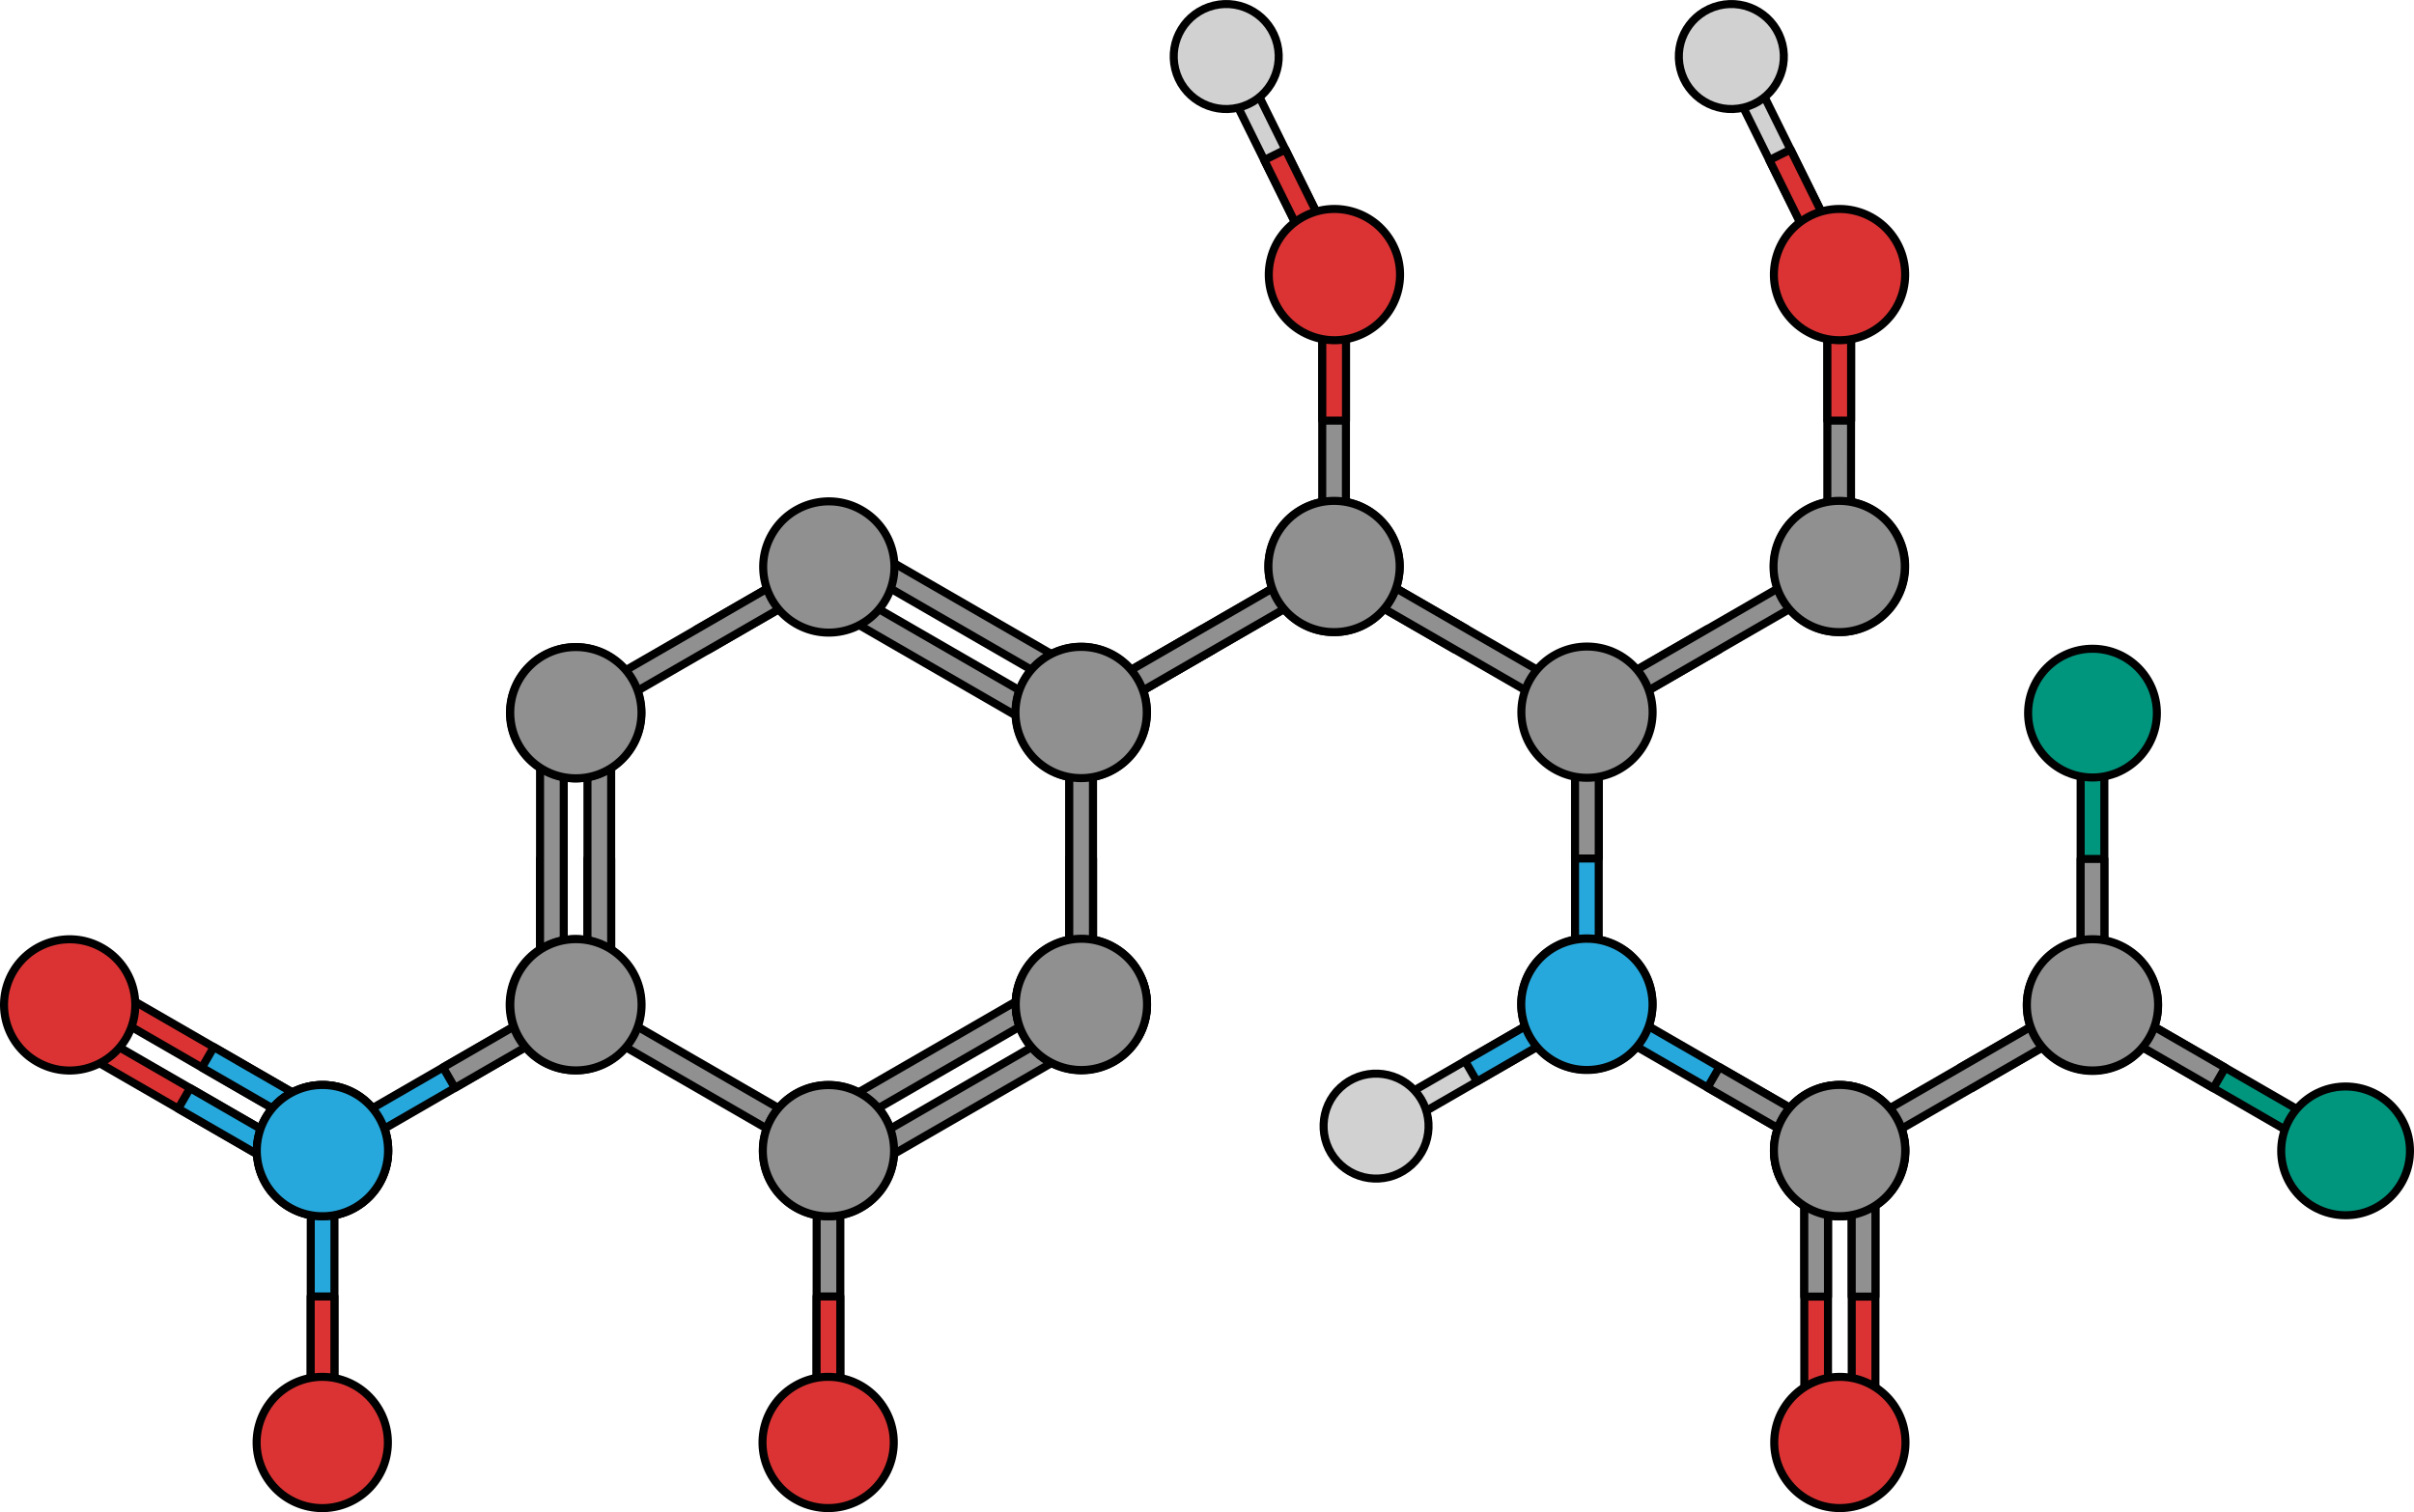 <?xml version="1.0" encoding="utf-8"?>
<!-- Generator: Adobe Illustrator 16.0.0, SVG Export Plug-In . SVG Version: 6.00 Build 0)  -->
<!DOCTYPE svg PUBLIC "-//W3C//DTD SVG 1.1//EN" "http://www.w3.org/Graphics/SVG/1.1/DTD/svg11.dtd">
<svg version="1.1" id="Layer_1" xmlns="http://www.w3.org/2000/svg" xmlns:xlink="http://www.w3.org/1999/xlink" x="0px" y="0px"
	 width="599.87px" height="375.794px" viewBox="0 0 599.87 375.794" enable-background="new 0 0 599.87 375.794"
	 xml:space="preserve">
<g>
	<g>
		
			<polygon fill="#DB3333" stroke="#000000" stroke-width="2" stroke-linecap="round" stroke-linejoin="round" stroke-miterlimit="10" points="
			21.332,248.657 79.017,281.962 83.041,280.885 81.964,276.862 24.277,243.557 20.256,244.636 		"/>
		
			<polygon fill="#DB3333" stroke="#000000" stroke-width="2" stroke-linecap="round" stroke-linejoin="round" stroke-miterlimit="10" points="
			15.44,258.862 73.125,292.167 77.149,291.089 76.072,287.066 18.386,253.761 14.364,254.841 		"/>
		
			<path fill="#DB3333" stroke="#000000" stroke-width="2" stroke-linecap="round" stroke-linejoin="round" stroke-miterlimit="10" d="
			M3.188,241.584c-4.503,7.801-1.832,17.772,5.972,22.277c7.796,4.503,17.771,1.83,22.274-5.97
			c4.503-7.799,1.83-17.774-5.968-22.276C17.665,231.111,7.689,233.784,3.188,241.584z"/>
		
			<polygon fill="#26A8DC" stroke="#000000" stroke-width="2" stroke-linecap="round" stroke-linejoin="round" stroke-miterlimit="10" points="
			50.18,265.312 53.125,260.21 81.967,276.862 83.045,280.886 79.023,281.964 		"/>
		
			<polygon fill="#26A8DC" stroke="#000000" stroke-width="2" stroke-linecap="round" stroke-linejoin="round" stroke-miterlimit="10" points="
			44.288,275.517 47.234,270.414 76.075,287.067 77.153,291.091 73.131,292.168 		"/>
		<g>
			<g>
				<g>
					
						<circle fill="#909090" stroke="#000000" stroke-width="2" stroke-linecap="round" stroke-linejoin="round" stroke-miterlimit="10" cx="80.176" cy="285.945" r="16.308"/>
				</g>
			</g>
		</g>
	</g>
	<g>
		
			<polygon fill="#26A8DC" stroke="#000000" stroke-width="2" stroke-linecap="round" stroke-linejoin="round" stroke-miterlimit="10" points="
			77.228,288.888 77.209,355.495 80.151,358.442 83.1,355.501 83.116,288.89 80.176,285.946 		"/>
		
			<polygon fill="#DB3333" stroke="#000000" stroke-width="2" stroke-linecap="round" stroke-linejoin="round" stroke-miterlimit="10" points="
			77.209,322.194 83.102,322.192 83.097,355.497 80.151,358.442 77.209,355.495 		"/>
		<g>
			
				<path fill="#DB3333" stroke="#000000" stroke-width="2" stroke-linecap="round" stroke-linejoin="round" stroke-miterlimit="10" d="
				M94.207,350.335c-4.503-7.803-14.477-10.477-22.276-5.975c-7.801,4.5-10.477,14.471-5.974,22.271
				c4.498,7.801,14.472,10.479,22.271,5.979C96.033,368.108,98.706,358.136,94.207,350.335z"/>
		</g>
		
			<circle fill="#909090" stroke="#000000" stroke-width="2" stroke-linecap="round" stroke-linejoin="round" stroke-miterlimit="10" cx="80.176" cy="285.943" r="16.309"/>
	</g>
	<g>
		<g>
			
				<polygon fill="#26A8DC" stroke="#000000" stroke-width="2" stroke-linecap="round" stroke-linejoin="round" stroke-miterlimit="10" points="
				84.196,287.021 141.882,253.717 142.96,249.693 138.938,248.615 81.251,281.92 80.176,285.943 			"/>
			
				<polygon fill="#909090" stroke="#000000" stroke-width="2" stroke-linecap="round" stroke-linejoin="round" stroke-miterlimit="10" points="
				113.044,270.365 110.098,265.264 138.94,248.613 142.964,249.691 141.886,253.713 			"/>
			
				<path fill="#26A8DC" stroke="#000000" stroke-width="2" stroke-linecap="round" stroke-linejoin="round" stroke-miterlimit="10" d="
				M65.999,294.102c4.504,7.8,14.476,10.473,22.279,5.967c7.797-4.5,10.471-14.476,5.967-22.275
				c-4.503-7.799-14.478-10.473-22.275-5.97C64.169,276.326,61.494,286.302,65.999,294.102z"/>
		</g>
	</g>
	<g>
		
			<polygon fill="#909090" stroke="#000000" stroke-width="2" stroke-linecap="round" stroke-linejoin="round" stroke-miterlimit="10" points="
			204.81,281.915 147.125,248.611 143.101,249.688 144.179,253.711 201.864,287.015 205.886,285.937 		"/>
		<g>
			
				<polygon fill="#909090" stroke="#000000" stroke-width="2" stroke-linecap="round" stroke-linejoin="round" stroke-miterlimit="10" points="
				202.938,288.881 202.918,355.49 205.861,358.438 208.81,355.494 208.826,288.883 205.885,285.939 			"/>
			
				<polygon fill="#DB3333" stroke="#000000" stroke-width="2" stroke-linecap="round" stroke-linejoin="round" stroke-miterlimit="10" points="
				202.918,322.188 208.811,322.188 208.807,355.492 205.861,358.438 202.918,355.49 			"/>
			<g>
				
					<path fill="#DB3333" stroke="#000000" stroke-width="2" stroke-linecap="round" stroke-linejoin="round" stroke-miterlimit="10" d="
					M219.917,350.329c-4.503-7.804-14.478-10.478-22.276-5.976c-7.802,4.5-10.478,14.471-5.975,22.273
					c4.5,7.801,14.473,10.477,22.271,5.977C221.742,368.102,224.416,358.129,219.917,350.329z"/>
			</g>
			
				<circle fill="#909090" stroke="#000000" stroke-width="2" stroke-linecap="round" stroke-linejoin="round" stroke-miterlimit="10" cx="205.885" cy="285.938" r="16.309"/>
		</g>
		
			<polygon fill="#909090" stroke="#000000" stroke-width="2" stroke-linecap="round" stroke-linejoin="round" stroke-miterlimit="10" points="
			272.741,178.109 330.427,144.806 331.505,140.782 327.481,139.704 269.798,173.008 268.721,177.031 		"/>
		<g>
			
				<polygon fill="#909090" stroke="#000000" stroke-width="2" stroke-linecap="round" stroke-linejoin="round" stroke-miterlimit="10" points="
				265.711,213.318 271.6,213.319 271.6,246.623 268.653,249.567 265.71,246.622 			"/>
			
				<polygon fill="#909090" stroke="#000000" stroke-width="2" stroke-linecap="round" stroke-linejoin="round" stroke-miterlimit="10" points="
				265.71,180.015 265.71,246.622 268.653,249.567 271.6,246.623 271.6,180.016 268.653,177.069 			"/>
		</g>
		
			<polygon fill="#909090" stroke="#000000" stroke-width="2" stroke-linecap="round" stroke-linejoin="round" stroke-miterlimit="10" points="
			145.982,213.401 151.872,213.401 151.873,246.706 148.928,249.651 145.981,246.705 		"/>
		
			<polygon fill="#909090" stroke="#000000" stroke-width="2" stroke-linecap="round" stroke-linejoin="round" stroke-miterlimit="10" points="
			145.982,180.097 145.981,246.705 148.928,249.651 151.873,246.706 151.872,180.096 148.928,177.153 		"/>
		
			<polygon fill="#909090" stroke="#000000" stroke-width="2" stroke-linecap="round" stroke-linejoin="round" stroke-miterlimit="10" points="
			134.2,213.398 140.09,213.398 140.091,246.703 137.146,249.648 134.2,246.702 		"/>
		
			<polygon fill="#909090" stroke="#000000" stroke-width="2" stroke-linecap="round" stroke-linejoin="round" stroke-miterlimit="10" points="
			134.2,180.094 134.2,246.702 137.146,249.648 140.091,246.703 140.09,180.094 137.146,177.15 		"/>
		<g>
			
				<path fill="#909090" stroke="#000000" stroke-width="2" stroke-linecap="round" stroke-linejoin="round" stroke-miterlimit="10" d="
				M157.087,241.538c-4.503-7.801-14.476-10.474-22.277-5.968c-7.799,4.5-10.472,14.475-5.97,22.274
				c4.503,7.8,14.479,10.472,22.277,5.97C158.918,259.31,161.591,249.336,157.087,241.538z"/>
		</g>
		
			<path fill="#909090" stroke="#000000" stroke-width="2" stroke-linecap="round" stroke-linejoin="round" stroke-miterlimit="10" d="
			M143.035,160.844c-9.007,0-16.307,7.3-16.308,16.31c0,9.004,7.302,16.307,16.308,16.306c9.006,0.001,16.309-7.303,16.309-16.306
			C159.343,168.145,152.042,160.843,143.035,160.844z"/>
		
			<polygon fill="#909090" stroke="#000000" stroke-width="2" stroke-linecap="round" stroke-linejoin="round" stroke-miterlimit="10" points="
			175.967,161.539 173.023,156.438 201.863,139.786 205.887,140.864 204.81,144.888 		"/>
		
			<path fill="#909090" stroke="#000000" stroke-width="2" stroke-linecap="round" stroke-linejoin="round" stroke-miterlimit="10" d="
			M143.118,233.398c-9.005-0.002-16.307,7.299-16.307,16.308c0,9.004,7.301,16.307,16.307,16.306
			c9.006,0.001,16.309-7.302,16.309-16.306C159.427,240.697,152.126,233.396,143.118,233.398z"/>
		
			<polygon fill="#909090" stroke="#000000" stroke-width="2" stroke-linecap="round" stroke-linejoin="round" stroke-miterlimit="10" points="
			264.731,178.128 207.047,144.824 203.022,145.9 204.101,149.924 261.786,183.228 265.807,182.15 		"/>
		
			<polygon fill="#909090" stroke="#000000" stroke-width="2" stroke-linecap="round" stroke-linejoin="round" stroke-miterlimit="10" points="
			270.621,167.927 212.937,134.623 208.912,135.699 209.99,139.723 267.676,173.026 271.696,171.949 		"/>
		
			<polygon fill="#909090" stroke="#000000" stroke-width="2" stroke-linecap="round" stroke-linejoin="round" stroke-miterlimit="10" points="
			147.124,178.191 204.81,144.888 205.887,140.864 201.863,139.786 144.181,173.09 143.103,177.113 		"/>
		
			<circle fill="#909090" stroke="#000000" stroke-width="2" stroke-linecap="round" stroke-linejoin="round" stroke-miterlimit="10" cx="143.102" cy="177.112" r="16.308"/>
		<g>
			
				<polygon fill="#909090" stroke="#000000" stroke-width="2" stroke-linecap="round" stroke-linejoin="round" stroke-miterlimit="10" points="
				267.643,253.711 209.959,287.015 208.879,291.037 212.902,292.115 270.589,258.812 271.664,254.788 			"/>
			
				<polygon fill="#909090" stroke="#000000" stroke-width="2" stroke-linecap="round" stroke-linejoin="round" stroke-miterlimit="10" points="
				261.751,243.51 204.067,276.813 202.987,280.836 207.011,281.914 264.696,248.61 265.772,244.587 			"/>
			
				<path fill="#909090" stroke="#000000" stroke-width="2" stroke-linecap="round" stroke-linejoin="round" stroke-miterlimit="10" d="
				M282.843,241.534c-4.504-7.801-14.477-10.474-22.278-5.968c-7.798,4.5-10.472,14.475-5.97,22.274
				c4.504,7.8,14.479,10.472,22.277,5.97C284.674,259.306,287.346,249.332,282.843,241.534z"/>
		</g>
		
			<path fill="#909090" stroke="#000000" stroke-width="2" stroke-linecap="round" stroke-linejoin="round" stroke-miterlimit="10" d="
			M191.836,132.752c-4.505,7.798-1.831,17.772,5.97,22.276c7.798,4.502,17.773,1.83,22.275-5.97c4.504-7.8,1.83-17.775-5.967-22.277
			C206.311,122.278,196.339,124.951,191.836,132.752z"/>
		
			<path fill="#909090" stroke="#000000" stroke-width="2" stroke-linecap="round" stroke-linejoin="round" stroke-miterlimit="10" d="
			M205.864,269.664c-9.006,0.001-16.307,7.301-16.307,16.311c0,9.004,7.301,16.307,16.307,16.306
			c9.006,0.001,16.309-7.303,16.309-16.306C222.173,276.965,214.871,269.664,205.864,269.664z"/>
		
			<path fill="#909090" stroke="#000000" stroke-width="2" stroke-linecap="round" stroke-linejoin="round" stroke-miterlimit="10" d="
			M254.597,185.183c4.502,7.801,14.476,10.474,22.277,5.97c7.797-4.502,10.471-14.477,5.968-22.275
			c-4.502-7.799-14.479-10.473-22.276-5.971C252.765,167.41,250.093,177.384,254.597,185.183z"/>
		<g>
			
				<polygon fill="#909090" stroke="#000000" stroke-width="2" stroke-linecap="round" stroke-linejoin="round" stroke-miterlimit="10" points="
				271.599,213.316 265.709,213.318 265.709,246.623 268.654,249.568 271.599,246.621 			"/>
			
				<polygon fill="#909090" stroke="#000000" stroke-width="2" stroke-linecap="round" stroke-linejoin="round" stroke-miterlimit="10" points="
				361.497,161.412 364.441,156.313 335.6,139.658 331.576,140.736 332.655,144.762 			"/>
			
				<circle fill="#909090" stroke="#000000" stroke-width="2" stroke-linecap="round" stroke-linejoin="round" stroke-miterlimit="10" cx="268.688" cy="249.544" r="16.307"/>
			
				<polygon fill="#909090" stroke="#000000" stroke-width="2" stroke-linecap="round" stroke-linejoin="round" stroke-miterlimit="10" points="
				271.599,180.012 271.599,246.621 268.654,249.568 265.709,246.623 265.71,180.014 268.653,177.07 			"/>
			
				<polygon fill="#909090" stroke="#000000" stroke-width="2" stroke-linecap="round" stroke-linejoin="round" stroke-miterlimit="10" points="
				390.34,178.064 332.655,144.762 331.576,140.736 335.6,139.658 393.283,172.965 394.361,176.986 			"/>
			<g>
				
					<polygon fill="#909090" stroke="#000000" stroke-width="2" stroke-linecap="round" stroke-linejoin="round" stroke-miterlimit="10" points="
					301.584,161.453 298.639,156.354 269.797,173.006 268.719,177.029 272.742,178.105 				"/>
				
					<polygon fill="#909090" stroke="#000000" stroke-width="2" stroke-linecap="round" stroke-linejoin="round" stroke-miterlimit="10" points="
					330.426,144.801 272.742,178.105 268.719,177.029 269.797,173.006 327.481,139.699 331.504,140.779 				"/>
				
					<path fill="#909090" stroke="#000000" stroke-width="2" stroke-linecap="round" stroke-linejoin="round" stroke-miterlimit="10" d="
					M345.627,132.625c4.504,7.801,1.832,17.773-5.971,22.277c-7.797,4.502-17.771,1.83-22.275-5.969
					c-4.503-7.799-1.829-17.773,5.969-22.277C331.15,122.152,341.125,124.826,345.627,132.625z"/>
			</g>
			<g>
				
					<polygon fill="#909090" stroke="#000000" stroke-width="2" stroke-linecap="round" stroke-linejoin="round" stroke-miterlimit="10" points="
					427.197,161.453 424.252,156.354 395.41,173.006 394.332,177.029 398.355,178.105 				"/>
				
					<polygon fill="#909090" stroke="#000000" stroke-width="2" stroke-linecap="round" stroke-linejoin="round" stroke-miterlimit="10" points="
					456.039,144.801 398.355,178.105 394.332,177.029 395.41,173.006 453.095,139.699 457.117,140.779 				"/>
				
					<path fill="#909090" stroke="#000000" stroke-width="2" stroke-linecap="round" stroke-linejoin="round" stroke-miterlimit="10" d="
					M471.24,132.625c4.504,7.801,1.832,17.773-5.971,22.277c-7.797,4.502-17.771,1.83-22.275-5.969
					c-4.503-7.799-1.829-17.773,5.969-22.277C456.764,122.152,466.738,124.826,471.24,132.625z"/>
			</g>
			<g>
				
					<polygon fill="#26A8DC" stroke="#000000" stroke-width="2" stroke-linecap="round" stroke-linejoin="round" stroke-miterlimit="10" points="
					397.281,246.654 397.281,180.047 394.339,177.102 391.393,180.047 391.393,246.656 394.339,249.602 				"/>
				
					<polygon fill="#909090" stroke="#000000" stroke-width="2" stroke-linecap="round" stroke-linejoin="round" stroke-miterlimit="10" points="
					397.281,213.352 391.393,213.352 391.393,180.047 394.339,177.102 397.281,180.047 				"/>
			</g>
			
				<circle fill="#909090" stroke="#000000" stroke-width="2" stroke-linecap="round" stroke-linejoin="round" stroke-miterlimit="10" cx="268.654" cy="177.069" r="16.308"/>
			<g>
				
					<path fill="#909090" stroke="#000000" stroke-width="2" stroke-linecap="round" stroke-linejoin="round" stroke-miterlimit="10" d="
					M254.602,241.455c4.505-7.801,14.479-10.475,22.28-5.969c7.798,4.502,10.472,14.475,5.966,22.275
					c-4.501,7.801-14.476,10.473-22.273,5.971C252.771,259.227,250.1,249.254,254.602,241.455z"/>
			</g>
			
				<circle fill="#909090" stroke="#000000" stroke-width="2" stroke-linecap="round" stroke-linejoin="round" stroke-miterlimit="10" cx="394.361" cy="176.987" r="16.308"/>
			
				<path fill="#26A8DC" stroke="#000000" stroke-width="2" stroke-linecap="round" stroke-linejoin="round" stroke-miterlimit="10" d="
				M394.332,265.83c-9.006,0.002-16.308-7.301-16.308-16.309c0-9.004,7.302-16.307,16.308-16.307
				c9.007,0,16.309,7.303,16.309,16.307C410.64,258.531,403.339,265.83,394.332,265.83z"/>
		</g>
		<g>
			<g>
				
					<polygon fill="#D1D1D1" stroke="#000000" stroke-width="2" stroke-linecap="round" stroke-linejoin="round" stroke-miterlimit="10" points="
					345.971,280.935 393.263,253.624 394.339,249.602 390.313,248.523 343.024,275.835 341.949,279.856 				"/>
				
					<polygon fill="#26A8DC" stroke="#000000" stroke-width="2" stroke-linecap="round" stroke-linejoin="round" stroke-miterlimit="10" points="
					367.019,268.781 364.072,263.681 390.313,248.523 394.339,249.602 393.263,253.624 				"/>
			</g>
			
				<path fill="#D1D1D1" stroke="#000000" stroke-width="2" stroke-linecap="round" stroke-linejoin="round" stroke-miterlimit="10" d="
				M333.103,270.271c-5.297,4.883-5.627,13.144-0.738,18.437c4.881,5.29,13.136,5.626,18.434,0.739
				c5.293-4.885,5.623-13.14,0.74-18.435C346.651,265.718,338.399,265.383,333.103,270.271z"/>
		</g>
		<g>
			<g>
				
					<polygon fill="#26A8DC" stroke="#000000" stroke-width="2" stroke-linecap="round" stroke-linejoin="round" stroke-miterlimit="10" points="
					398.413,248.527 456.099,281.832 457.177,285.855 453.155,286.934 395.468,253.629 394.393,249.605 				"/>
				
					<polygon fill="#909090" stroke="#000000" stroke-width="2" stroke-linecap="round" stroke-linejoin="round" stroke-miterlimit="10" points="
					427.261,265.184 424.314,270.285 453.157,286.936 457.181,285.857 456.103,281.836 				"/>
				
					<path fill="#26A8DC" stroke="#000000" stroke-width="2" stroke-linecap="round" stroke-linejoin="round" stroke-miterlimit="10" d="
					M380.216,241.447c4.504-7.8,14.476-10.473,22.279-5.967c7.797,4.5,10.471,14.476,5.967,22.275
					c-4.503,7.799-14.478,10.473-22.275,5.97C378.386,259.223,375.711,249.247,380.216,241.447z"/>
			</g>
		</g>
		
			<circle fill="#909090" stroke="#000000" stroke-width="2" stroke-linecap="round" stroke-linejoin="round" stroke-miterlimit="10" cx="457.124" cy="285.935" r="16.308"/>
		<g>
			
				<polygon fill="#909090" stroke="#000000" stroke-width="2" stroke-linecap="round" stroke-linejoin="round" stroke-miterlimit="10" points="
				490.054,270.396 487.11,265.294 515.952,248.644 519.976,249.722 518.896,253.743 			"/>
			
				<polygon fill="#909090" stroke="#000000" stroke-width="2" stroke-linecap="round" stroke-linejoin="round" stroke-miterlimit="10" points="
				461.213,287.048 518.896,253.743 519.976,249.722 515.952,248.644 458.269,281.946 457.19,285.972 			"/>
			
				<circle fill="#909090" stroke="#000000" stroke-width="2" stroke-linecap="round" stroke-linejoin="round" stroke-miterlimit="10" cx="457.191" cy="285.971" r="16.308"/>
		</g>
		<g>
			
				<polygon fill="#DB3333" stroke="#000000" stroke-width="2" stroke-linecap="round" stroke-linejoin="round" stroke-miterlimit="10" points="
				454.253,355.536 454.253,288.928 451.308,285.981 448.362,288.926 448.362,355.536 451.308,358.479 			"/>
			
				<polygon fill="#DB3333" stroke="#000000" stroke-width="2" stroke-linecap="round" stroke-linejoin="round" stroke-miterlimit="10" points="
				466.036,355.536 466.036,288.928 463.091,285.981 460.146,288.926 460.146,355.536 463.091,358.479 			"/>
			
				<path fill="#DB3333" stroke="#000000" stroke-width="2" stroke-linecap="round" stroke-linejoin="round" stroke-miterlimit="10" d="
				M457.199,374.787c9.007-0.001,16.307-7.3,16.307-16.311c0.001-9.003-7.301-16.306-16.307-16.306s-16.309,7.303-16.309,16.307
				C440.891,367.485,448.192,374.788,457.199,374.787z"/>
			
				<polygon fill="#909090" stroke="#000000" stroke-width="2" stroke-linecap="round" stroke-linejoin="round" stroke-miterlimit="10" points="
				454.252,322.227 448.36,322.227 448.361,288.923 451.307,285.978 454.251,288.922 			"/>
			
				<polygon fill="#909090" stroke="#000000" stroke-width="2" stroke-linecap="round" stroke-linejoin="round" stroke-miterlimit="10" points="
				466.035,322.227 460.144,322.227 460.145,288.923 463.09,285.978 466.034,288.922 			"/>
			<g>
				<g>
					<g>
						
							<path fill="#909090" stroke="#000000" stroke-width="2" stroke-linecap="round" stroke-linejoin="round" stroke-miterlimit="10" d="
							M471.246,294.087c4.504-7.801,1.832-17.773-5.971-22.277c-7.797-4.503-17.771-1.831-22.275,5.968
							c-4.503,7.8-1.829,17.774,5.969,22.277C456.771,304.559,466.744,301.886,471.246,294.087z"/>
					</g>
				</g>
			</g>
		</g>
		<g>
			<g>
				
					<polygon fill="#D1D1D1" stroke="#000000" stroke-width="2" stroke-linecap="round" stroke-linejoin="round" stroke-miterlimit="10" points="
					308.656,15.388 332.862,64.337 331.528,68.281 327.583,66.946 303.376,17.998 304.71,14.053 				"/>
				
					<polygon fill="#DB3333" stroke="#000000" stroke-width="2" stroke-linecap="round" stroke-linejoin="round" stroke-miterlimit="10" points="
					319.431,37.172 314.149,39.783 327.583,66.946 331.528,68.281 332.862,64.337 				"/>
			</g>
			
				<path fill="#D1D1D1" stroke="#000000" stroke-width="2" stroke-linecap="round" stroke-linejoin="round" stroke-miterlimit="10" d="
				M292.034,17.124c-1.701-7.001,2.604-14.057,9.607-15.755c6.996-1.693,14.051,2.604,15.75,9.611
				c1.697,6.995-2.607,14.049-9.605,15.749C300.782,28.428,293.731,24.129,292.034,17.124z"/>
		</g>
		<g>
			
				<polygon fill="#909090" stroke="#000000" stroke-width="2" stroke-linecap="round" stroke-linejoin="round" stroke-miterlimit="10" points="
				334.452,137.838 334.472,71.229 331.528,68.281 328.58,71.225 328.563,137.836 331.505,140.779 			"/>
			
				<polygon fill="#DB3333" stroke="#000000" stroke-width="2" stroke-linecap="round" stroke-linejoin="round" stroke-miterlimit="10" points="
				334.472,104.531 328.579,104.531 328.583,71.227 331.528,68.281 334.472,71.229 			"/>
			<g>
				
					<path fill="#DB3333" stroke="#000000" stroke-width="2" stroke-linecap="round" stroke-linejoin="round" stroke-miterlimit="10" d="
					M317.473,76.39c4.503,7.804,14.478,10.478,22.276,5.976c7.802-4.5,10.478-14.471,5.975-22.273
					c-4.5-7.801-14.473-10.477-22.271-5.977C315.647,58.617,312.974,68.59,317.473,76.39z"/>
			</g>
			
				<circle fill="#909090" stroke="#000000" stroke-width="2" stroke-linecap="round" stroke-linejoin="round" stroke-miterlimit="10" cx="331.505" cy="140.781" r="16.309"/>
		</g>
		<g>
			<g>
				
					<polygon fill="#D1D1D1" stroke="#000000" stroke-width="2" stroke-linecap="round" stroke-linejoin="round" stroke-miterlimit="10" points="
					434.175,15.388 458.381,64.337 457.047,68.281 453.102,66.946 428.895,17.998 430.229,14.053 				"/>
				
					<polygon fill="#DB3333" stroke="#000000" stroke-width="2" stroke-linecap="round" stroke-linejoin="round" stroke-miterlimit="10" points="
					444.949,37.172 439.668,39.783 453.102,66.946 457.047,68.281 458.381,64.337 				"/>
			</g>
			
				<path fill="#D1D1D1" stroke="#000000" stroke-width="2" stroke-linecap="round" stroke-linejoin="round" stroke-miterlimit="10" d="
				M417.553,17.124c-1.701-7.001,2.604-14.057,9.607-15.755c6.996-1.693,14.051,2.604,15.75,9.611
				c1.697,6.995-2.607,14.049-9.605,15.749C426.301,28.428,419.25,24.129,417.553,17.124z"/>
		</g>
		<g>
			
				<polygon fill="#909090" stroke="#000000" stroke-width="2" stroke-linecap="round" stroke-linejoin="round" stroke-miterlimit="10" points="
				459.971,137.838 459.99,71.229 457.047,68.281 454.099,71.225 454.082,137.836 457.023,140.779 			"/>
			
				<polygon fill="#DB3333" stroke="#000000" stroke-width="2" stroke-linecap="round" stroke-linejoin="round" stroke-miterlimit="10" points="
				459.99,104.531 454.098,104.531 454.102,71.227 457.047,68.281 459.99,71.229 			"/>
			<g>
				
					<path fill="#DB3333" stroke="#000000" stroke-width="2" stroke-linecap="round" stroke-linejoin="round" stroke-miterlimit="10" d="
					M442.991,76.39c4.503,7.804,14.478,10.478,22.276,5.976c7.802-4.5,10.478-14.471,5.975-22.273
					c-4.5-7.801-14.473-10.477-22.271-5.977C441.166,58.617,438.492,68.59,442.991,76.39z"/>
			</g>
			
				<circle fill="#909090" stroke="#000000" stroke-width="2" stroke-linecap="round" stroke-linejoin="round" stroke-miterlimit="10" cx="457.023" cy="140.781" r="16.309"/>
		</g>
		<g>
			
				<polygon fill="#00957D" stroke="#000000" stroke-width="2" stroke-linecap="round" stroke-linejoin="round" stroke-miterlimit="10" points="
				517.033,180.169 517.033,246.776 519.976,249.722 522.922,246.776 522.922,180.167 519.976,177.222 			"/>
			
				<polygon fill="#909090" stroke="#000000" stroke-width="2" stroke-linecap="round" stroke-linejoin="round" stroke-miterlimit="10" points="
				517.033,213.472 522.922,213.472 522.922,246.776 519.976,249.722 517.033,246.776 			"/>
		</g>
		
			<circle fill="#909090" stroke="#000000" stroke-width="2" stroke-linecap="round" stroke-linejoin="round" stroke-miterlimit="10" cx="519.953" cy="249.836" r="16.308"/>
		<g>
			<g>
				
					<polygon fill="#00957D" stroke="#000000" stroke-width="2" stroke-linecap="round" stroke-linejoin="round" stroke-miterlimit="10" points="
					578.849,287.084 521.165,253.78 520.086,249.76 524.109,248.681 581.795,281.985 582.872,286.01 				"/>
				
					<polygon fill="#909090" stroke="#000000" stroke-width="2" stroke-linecap="round" stroke-linejoin="round" stroke-miterlimit="10" points="
					550.008,270.433 552.952,265.333 524.109,248.681 520.086,249.76 521.165,253.78 				"/>
			</g>
			
				<path fill="#909090" stroke="#000000" stroke-width="2" stroke-linecap="round" stroke-linejoin="round" stroke-miterlimit="10" d="
				M519.975,266.029c9.008,0,16.308-7.3,16.309-16.309c0-9.005-7.301-16.308-16.308-16.306c-9.007-0.002-16.309,7.302-16.308,16.305
				C503.667,258.729,510.969,266.03,519.975,266.029z"/>
		</g>
		
			<path fill="#00957D" stroke="#000000" stroke-width="2" stroke-linecap="round" stroke-linejoin="round" stroke-miterlimit="10" d="
			M535.975,177.222c0,8.837-7.16,15.997-16,15.997c-8.834,0-15.998-7.16-15.998-15.997c0-8.834,7.164-15.997,15.998-15.997
			C528.814,161.225,535.975,168.388,535.975,177.222z"/>
		
			<path fill="#00957D" stroke="#000000" stroke-width="2" stroke-linecap="round" stroke-linejoin="round" stroke-miterlimit="10" d="
			M598.87,286.01c0,8.837-7.16,15.997-16,15.997c-8.834,0-15.998-7.16-15.998-15.997c0-8.834,7.164-15.997,15.998-15.997
			C591.71,270.013,598.87,277.176,598.87,286.01z"/>
	</g>
</g>
</svg>
